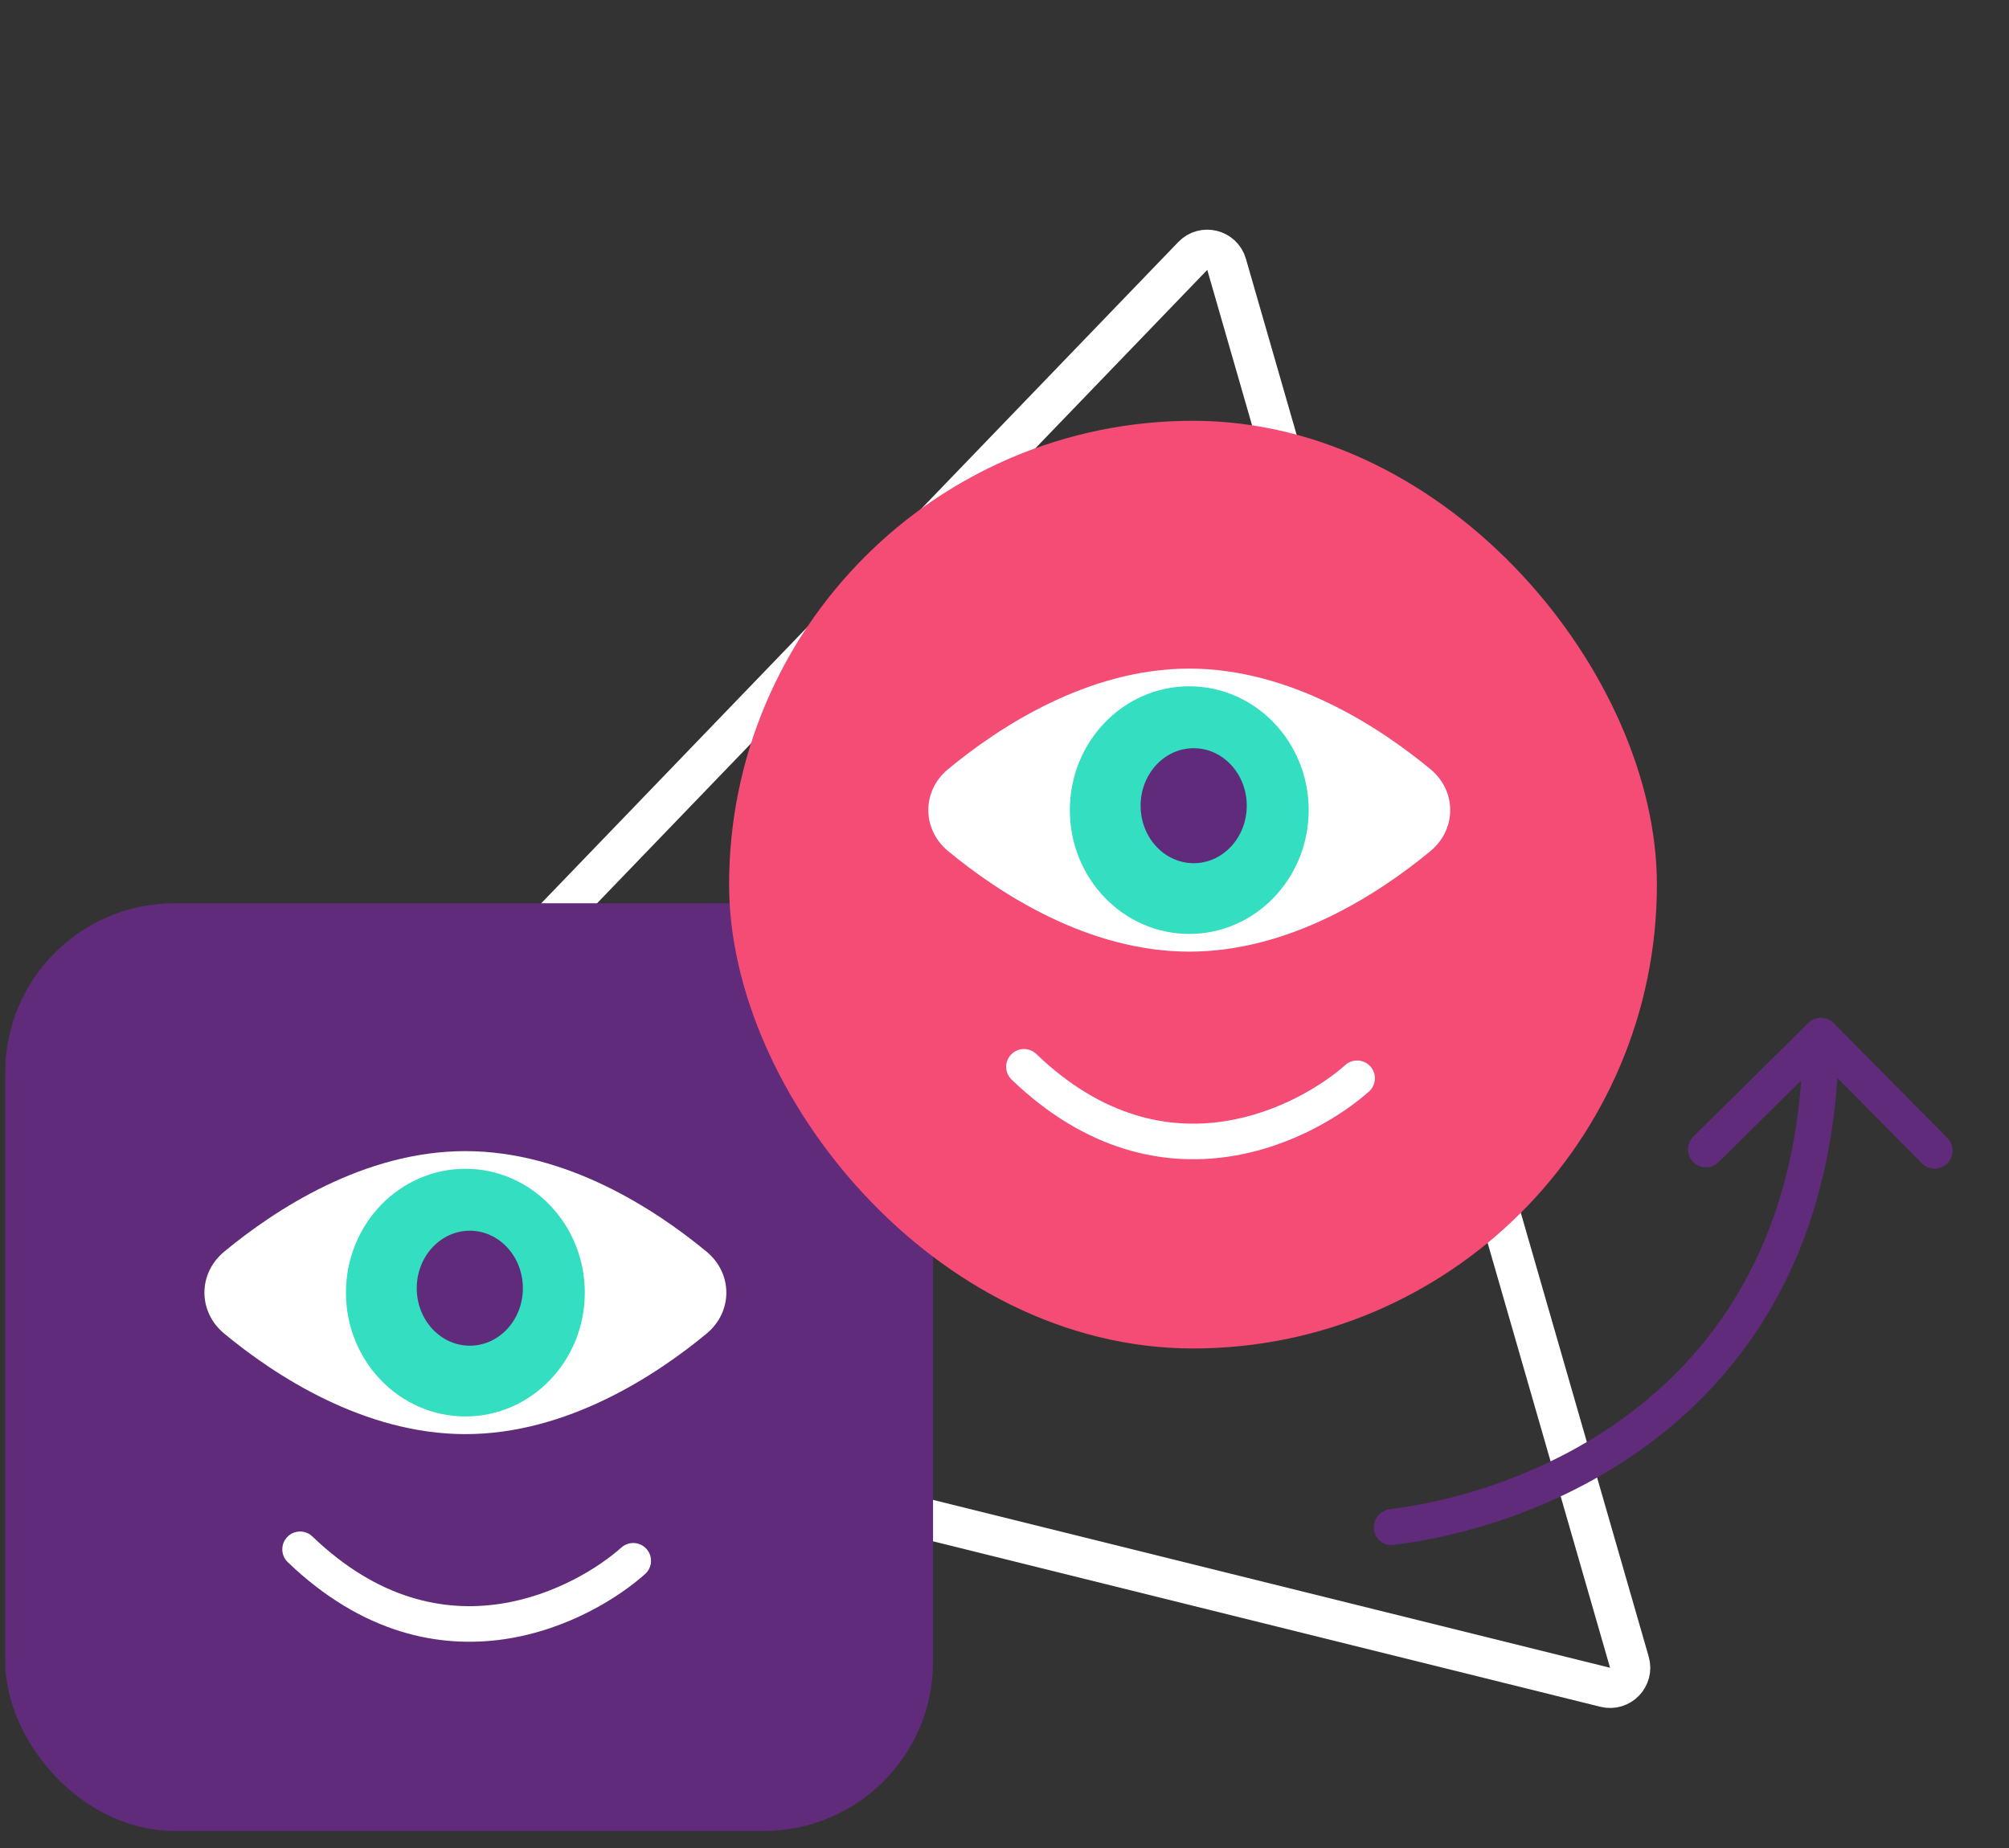 <?xml version="1.0" encoding="UTF-8"?> <svg xmlns="http://www.w3.org/2000/svg" width="75" height="69" viewBox="0 0 75 69" fill="none"><rect x="0" y="0" width="75" height="69" fill="#333333" stroke="none"/> <path d="M45.791 9.869L60.828 62.062C60.988 62.618 60.487 63.138 59.926 62.999L7.207 49.925C6.646 49.786 6.446 49.092 6.847 48.676L44.529 9.556C44.929 9.14 45.631 9.314 45.791 9.869Z" stroke="white" stroke-width="1.501"></path> <rect x="1.098" y="34.629" width="32.832" height="32.832" rx="5.414" fill="#602B7A" stroke="#602B7A" stroke-width="1.805"></rect> <path fill-rule="evenodd" clip-rule="evenodd" d="M10.724 57.388C10.47 57.653 10.479 58.074 10.743 58.328C13.531 61.003 16.411 61.561 18.84 61.202C21.231 60.848 23.138 59.616 24.082 58.772C24.356 58.528 24.38 58.108 24.135 57.834C23.891 57.56 23.471 57.537 23.197 57.781C22.395 58.498 20.719 59.581 18.646 59.887C16.612 60.188 14.146 59.751 11.663 57.369C11.399 57.115 10.978 57.123 10.724 57.388Z" fill="white"></path> <path d="M26.376 46.733C27.362 47.548 27.363 48.979 26.377 49.795C24.489 51.355 21.164 53.547 17.376 53.547C13.588 53.547 10.26 51.355 8.371 49.794C7.385 48.979 7.385 47.548 8.371 46.733C10.258 45.172 13.584 42.98 17.372 42.98C21.16 42.98 24.488 45.173 26.376 46.733Z" fill="white"></path> <path d="M17.374 52.887C19.836 52.887 21.832 50.817 21.832 48.264C21.832 45.71 19.836 43.64 17.374 43.64C14.912 43.64 12.915 45.71 12.915 48.264C12.915 50.817 14.912 52.887 17.374 52.887Z" fill="#33DFC0"></path> <path d="M17.539 50.245C18.633 50.245 19.52 49.284 19.52 48.099C19.52 46.913 18.633 45.952 17.539 45.952C16.445 45.952 15.558 46.913 15.558 48.099C15.558 49.284 16.445 50.245 17.539 50.245Z" fill="#602B7A"></path> <rect x="28.121" y="16.614" width="32.832" height="32.832" rx="16.416" fill="#F44C75" stroke="#F44C75" stroke-width="1.805"></rect> <path fill-rule="evenodd" clip-rule="evenodd" d="M37.748 39.372C37.493 39.637 37.502 40.058 37.767 40.312C40.555 42.987 43.435 43.545 45.864 43.186C48.255 42.832 50.161 41.6 51.106 40.756C51.38 40.512 51.403 40.092 51.159 39.818C50.914 39.545 50.494 39.521 50.221 39.766C49.418 40.482 47.742 41.565 45.67 41.871C43.635 42.172 41.17 41.736 38.687 39.353C38.422 39.099 38.002 39.108 37.748 39.372Z" fill="white"></path> <path d="M53.4 28.718C54.386 29.532 54.386 30.964 53.4 31.779C51.513 33.339 48.187 35.532 44.399 35.532C40.611 35.532 37.283 33.339 35.395 31.778C34.409 30.963 34.409 29.532 35.395 28.717C37.282 27.157 40.607 24.964 44.395 24.964C48.184 24.964 51.511 27.157 53.4 28.718Z" fill="white"></path> <path d="M44.397 34.871C46.86 34.871 48.856 32.801 48.856 30.248C48.856 27.695 46.86 25.625 44.397 25.625C41.935 25.625 39.939 27.695 39.939 30.248C39.939 32.801 41.935 34.871 44.397 34.871Z" fill="#33DFC0"></path> <path d="M44.563 32.23C45.657 32.23 46.544 31.269 46.544 30.083C46.544 28.898 45.657 27.936 44.563 27.936C43.468 27.936 42.581 28.898 42.581 30.083C42.581 31.269 43.468 32.23 44.563 32.23Z" fill="#602B7A"></path> <path fill-rule="evenodd" clip-rule="evenodd" d="M67.508 38.194C67.771 37.934 68.196 37.937 68.456 38.2L72.7 42.492C72.96 42.756 72.958 43.181 72.694 43.441C72.431 43.701 72.006 43.699 71.746 43.435L68.594 40.248C68.158 46.853 65.232 51.105 61.761 53.759C58.372 56.35 54.499 57.394 52.002 57.684C51.634 57.727 51.314 57.447 51.288 57.078V57.078C51.263 56.708 51.541 56.389 51.909 56.345C54.221 56.066 57.817 55.086 60.946 52.693C64.086 50.292 66.792 46.445 67.243 40.342L64.158 43.392C63.895 43.652 63.47 43.65 63.21 43.386C62.949 43.123 62.952 42.699 63.215 42.438L67.508 38.194Z" fill="#602B7A"></path> </svg> 